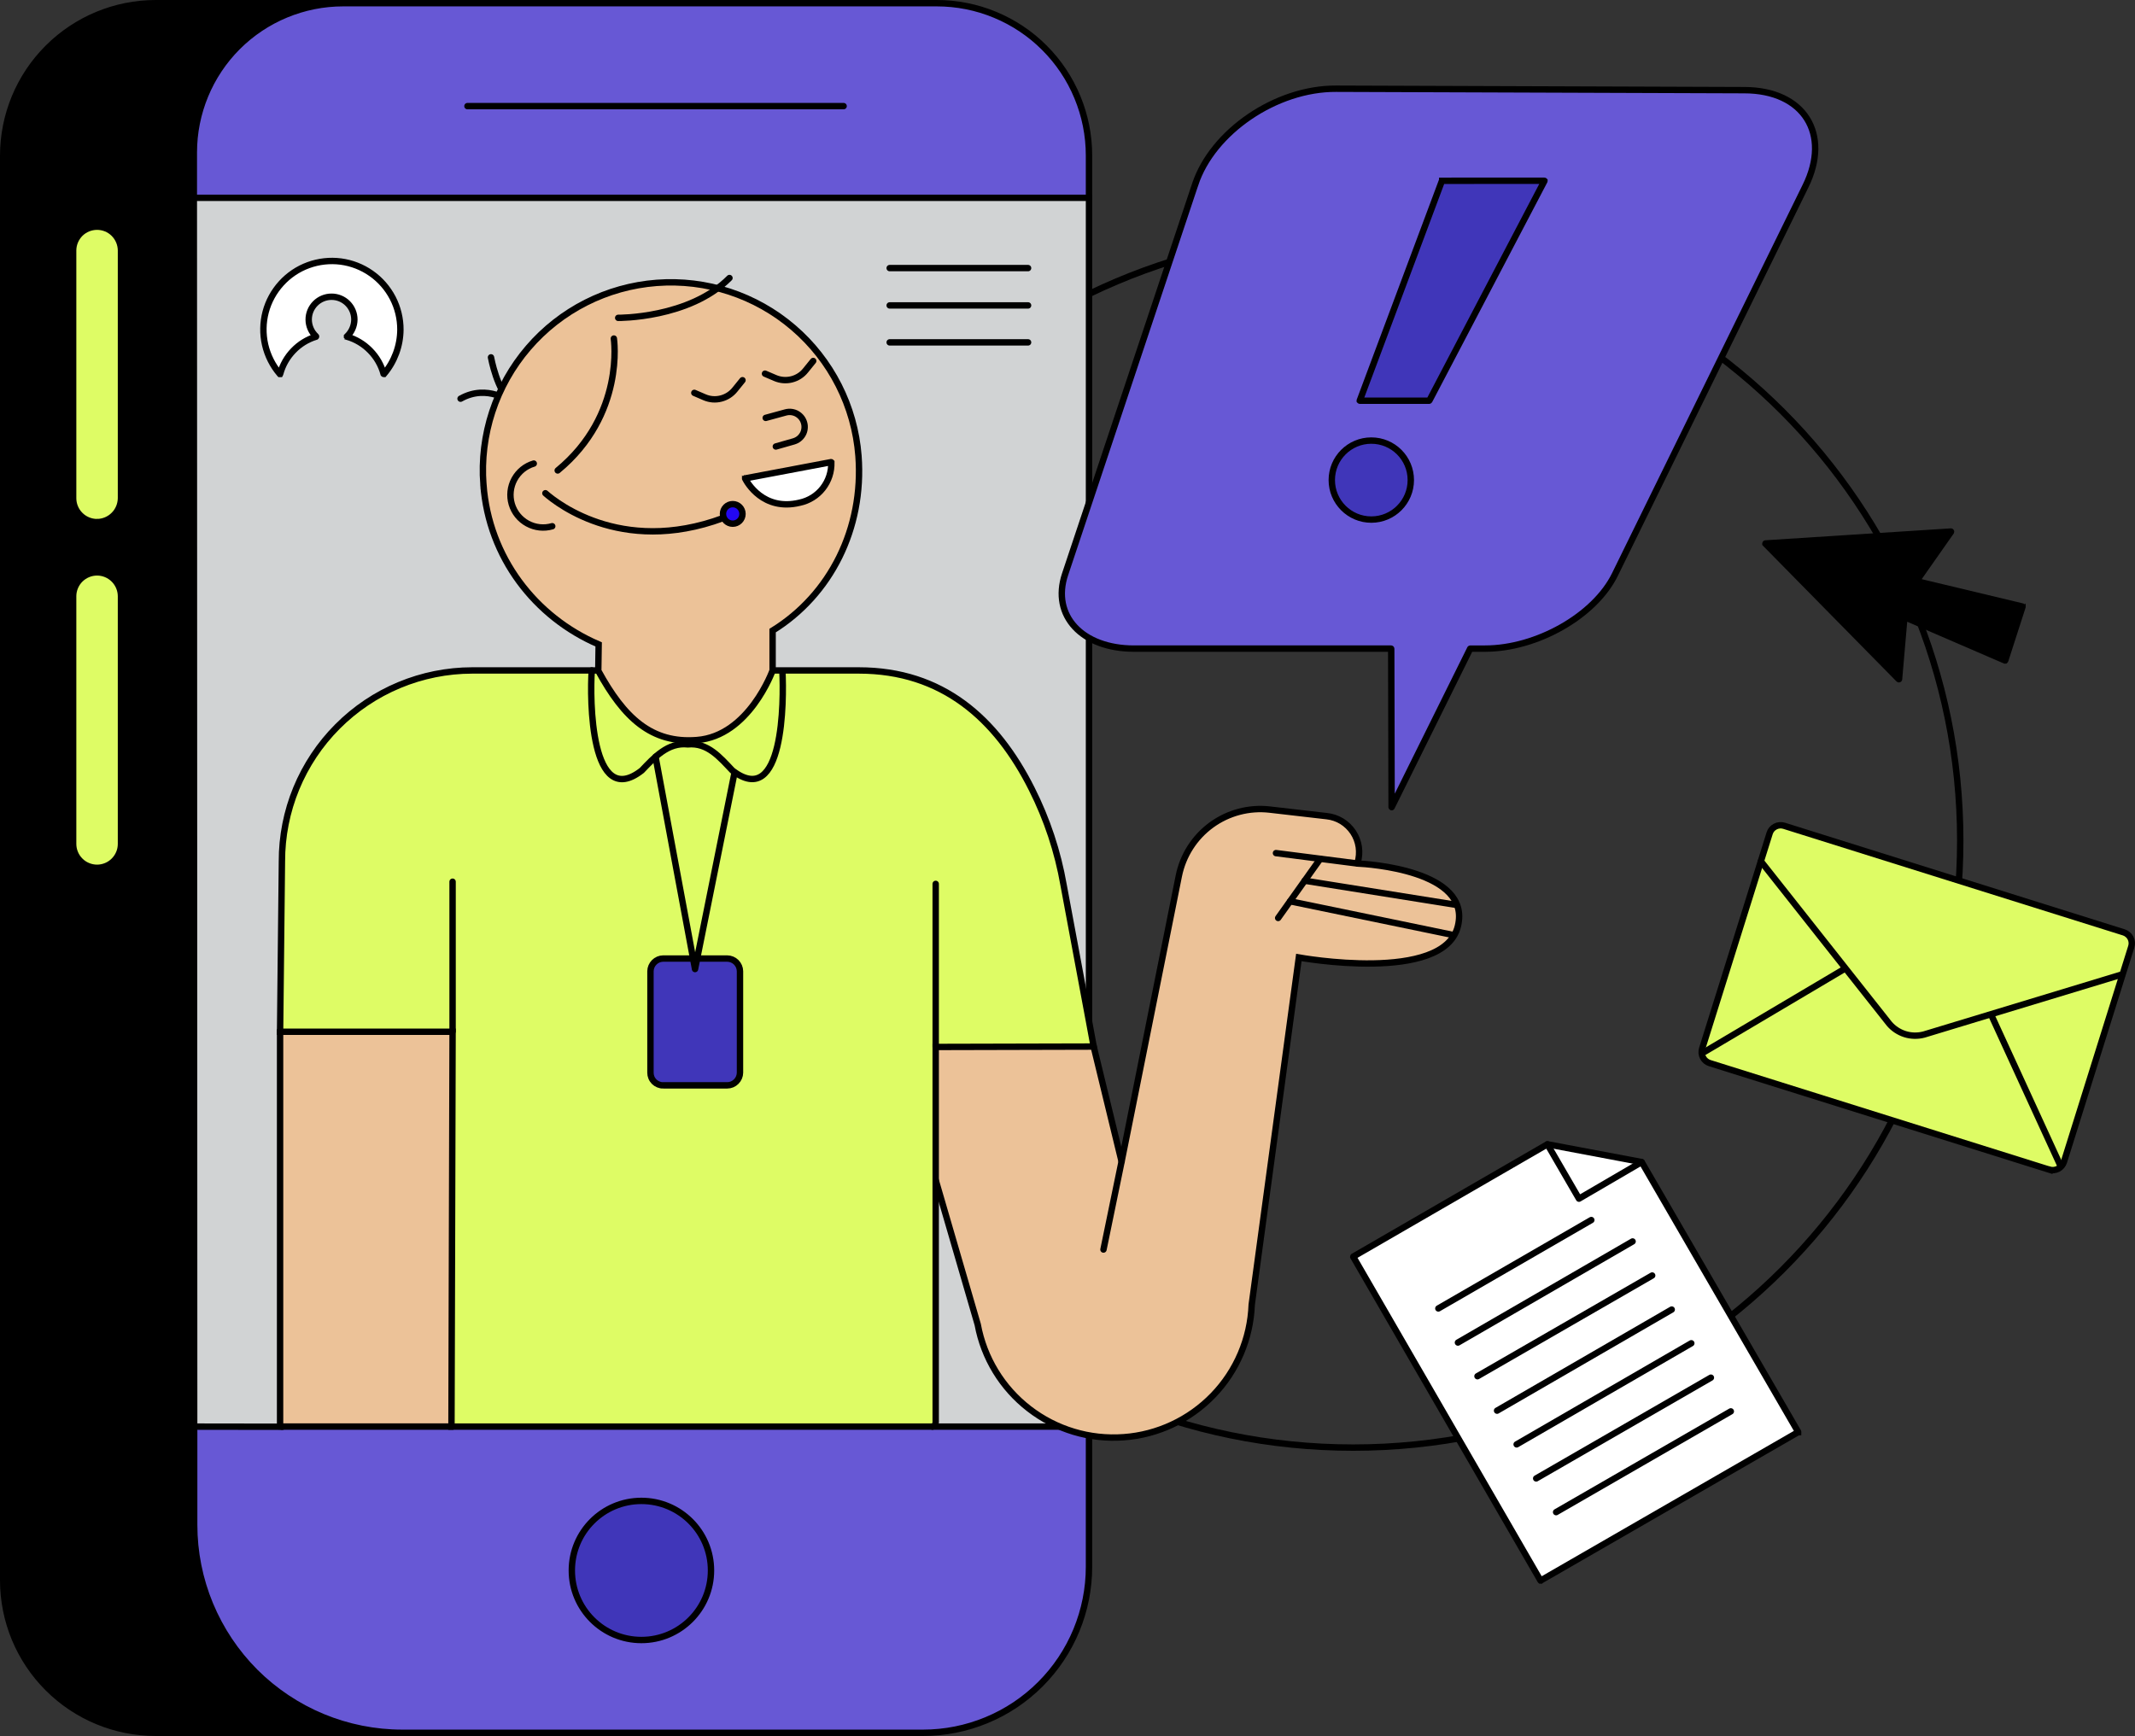 <?xml version="1.0" encoding="UTF-8"?>
<svg xmlns="http://www.w3.org/2000/svg" id="Layer_2" viewBox="0 0 501.5 407.82">
  <rect x="0" y="0" width="501.5" height="407.82" fill="#333333" stroke="none"/>
  <defs>
    <style>.cls-1{fill:#6758d5;}.cls-1,.cls-2,.cls-3,.cls-4,.cls-5,.cls-6,.cls-7,.cls-8,.cls-9{stroke:#000;stroke-width:1.5px;}.cls-2{fill:#4036b9;}.cls-3{fill:#2307f3;}.cls-4{fill:#fff;}.cls-5{fill:#ecc298;}.cls-6{fill:#defc65;}.cls-7{fill:none;stroke-linecap:round;stroke-linejoin:round;}.cls-8{fill:#d1d3d4;}</style>
  </defs>
  <g id="Layer_1-2">
    <path class="cls-7" d="m317.85,340.07c78.76,0,142.6-63.84,142.6-142.59s-63.84-142.59-142.6-142.59-142.58,63.84-142.58,142.59,63.84,142.59,142.58,142.59Z"></path>
    <path class="cls-9" d="m.75,36.59v334.64c0,9.51,3.77,18.62,10.5,25.34,6.72,6.73,15.83,10.5,25.34,10.5h59c.66,0,1.28-.26,1.73-.71l1.33-1.3V4.26l-16.12-3.51h-45.94c-9.5,0-18.62,3.78-25.34,10.5C4.52,17.97.75,27.08.75,36.59Z"></path>
    <path class="cls-1" d="m45.53,35.82c0-9.3,3.7-18.22,10.27-24.8,6.58-6.57,15.5-10.27,24.8-10.27h139.44c4.7,0,9.34.92,13.68,2.72,4.35,1.8,8.29,4.43,11.6,7.75,3.33,3.32,5.96,7.26,7.75,11.6,1.8,4.34,2.73,8.99,2.73,13.69v9.96c-19.64,96.31-18.66,175.7,0,288.67v32.94c0,5.12-1.01,10.19-2.97,14.92-1.96,4.73-4.83,9.03-8.45,12.65s-7.92,6.5-12.65,8.45c-4.73,1.96-9.8,2.97-14.92,2.97h-122.33c-6.42,0-12.77-1.27-18.7-3.72-5.93-2.46-11.32-6.06-15.86-10.59-4.53-4.54-8.13-9.93-10.59-15.86-2.46-5.93-3.72-12.28-3.72-18.69v-23.07c9.49-35.91,14.64-187.16-.08-288.67v-10.65Z"></path>
    <path class="cls-8" d="m255.8,46.47v288.67h-36.73c-44.79-12.89-116.94-14.55-152.77.03l-20.69-.03-.08-288.67h210.27Z"></path>
    <path class="cls-6" d="m22.8,122.66c-.74,0-1.47-.15-2.15-.43-.69-.29-1.31-.7-1.82-1.22-.53-.52-.94-1.14-1.22-1.82-.29-.69-.43-1.42-.43-2.15v-58.23c.01-1.48.62-2.89,1.66-3.94,1.06-1.04,2.48-1.62,3.96-1.62s2.9.58,3.95,1.62c1.05,1.05,1.65,2.46,1.67,3.94v58.23c-.02,1.48-.61,2.91-1.66,3.95-1.05,1.06-2.47,1.65-3.96,1.67Z"></path>
    <path class="cls-6" d="m22.8,203.87c-.74,0-1.47-.15-2.15-.43-.69-.28-1.31-.7-1.82-1.22-.53-.52-.94-1.14-1.22-1.82-.29-.68-.43-1.42-.43-2.15v-58.23c.01-1.48.62-2.89,1.66-3.93,1.06-1.04,2.48-1.63,3.96-1.63s2.9.59,3.95,1.63c1.05,1.04,1.65,2.45,1.67,3.93v58.23c0,.73-.14,1.47-.43,2.15-.28.68-.7,1.3-1.22,1.82-.52.52-1.14.94-1.82,1.22-.68.28-1.41.43-2.15.43Z"></path>
    <path class="cls-2" d="m150.66,385.27c9.03,0,16.35-7.31,16.35-16.34s-7.32-16.34-16.35-16.34-16.34,7.31-16.34,16.34,7.31,16.34,16.34,16.34Z"></path>
    <path class="cls-7" d="m109.8,24.93h88.36"></path>
    <path class="cls-7" d="m208.98,62.98h32.51"></path>
    <path class="cls-7" d="m208.98,71.75h32.51"></path>
    <path class="cls-7" d="m208.98,80.43h32.51"></path>
    <path class="cls-4" d="m74.2,79.1c.01-.01.02-.01.03-.02.01,0,.01-.02.01-.02.01-.02,0-.03,0-.03,0-.02,0-.03-.02-.03-.54-.5-.97-1.11-1.26-1.79-.29-.67-.45-1.4-.45-2.14,0-1.43.57-2.79,1.57-3.79,1.01-1.01,2.37-1.57,3.8-1.57,1.42,0,2.79.56,3.79,1.57,1,1,1.57,2.36,1.57,3.79-.01.74-.16,1.46-.46,2.14-.29.67-.71,1.28-1.25,1.79-.01,0-.01.01-.02.02v.03c.01.01.01.03.02.03.01.01.02.01.02.02,2.05.61,3.91,1.73,5.4,3.26,1.5,1.52,2.58,3.39,3.15,5.45.01.01.01.02.02.03.01.01.02.01.03.01h.03c.01,0,.02-.01.03-.01,2.45-2.91,3.81-6.58,3.84-10.39.01-2.59-.61-5.15-1.8-7.45-1.2-2.3-2.93-4.29-5.05-5.77-2.13-1.5-4.58-2.45-7.15-2.79-2.57-.33-5.19-.04-7.62.85-2.44.89-4.62,2.36-6.36,4.28-1.75,1.92-3.01,4.23-3.67,6.73-.66,2.51-.7,5.15-.13,7.67.58,2.53,1.76,4.89,3.44,6.86.01.01.02.01.03.02h.03c.02,0,.02-.01.03-.01.01-.02.02-.02.02-.03.55-2.04,1.61-3.91,3.08-5.43,1.46-1.53,3.28-2.65,5.3-3.28Z"></path>
    <path class="cls-1" d="m280.74,43.32l-30.56,91.6c-3.24,9.7,4,17.45,16.17,17.45h60.4c.01,0,.02.01.02.01.01.01.01.02.01.02.01.01.01.02.01.03l.09,37.16c0,.04.01.04.02.01l18.42-37.18c.02-.02.03-.03.04-.04.02-.01.04-.01.05-.01h3.43c12.09,0,25.71-7.67,30.48-17.37l44.77-91.25c6.05-12.27-.34-22.57-14.38-22.57l-95.86-.34c-14.13-.08-29.03,10.13-33.11,22.48Z"></path>
    <path class="cls-2" d="m338.77,42.47c-.02,0-.03,0-.05.01-.01.01-.02.02-.03.04l-19.28,51.56v.04q.01.01.02.01.01.01.02.01h16.22c.02,0,.03-.01.05-.02.02-.01.03-.02.04-.04l27.01-51.56c.01-.01.01-.02.01-.02v-.02q-.01-.01-.02-.01-.01-.01-.02-.01l-23.97.01Z"></path>
    <path class="cls-2" d="m322.11,122.06c5.13,0,9.28-4.16,9.28-9.28,0-5.13-4.15-9.28-9.28-9.28-5.12,0-9.28,4.15-9.28,9.28,0,5.12,4.16,9.28,9.28,9.28Z"></path>
    <path class="cls-4" d="m422.36,336.36q.01.01.01.03v.01c0,.02-.01.02-.01.03-.01,0-.01.01-.02.02l-60.42,34.83q-.01.01-.02.02c-.01,0-.02,0-.02-.01-.01,0-.02-.01-.03-.01l-.01-.01-43.96-76.01v-.04c0-.01,0-.02.01-.02q.01-.01.02-.02l45.52-26.33c.04-.01.07-.03.11-.02l22.02,4.15c.03.01.07.03.09.06l36.71,63.32Z"></path>
    <path class="cls-7" d="m337.86,307.38l35.93-20.77"></path>
    <path class="cls-7" d="m342.46,315.39l41.03-23.75"></path>
    <path class="cls-7" d="m347.05,323.3l41.04-23.66"></path>
    <path class="cls-7" d="m351.65,331.39l41.03-23.75"></path>
    <path class="cls-7" d="m356.25,339.31l41.03-23.75"></path>
    <path class="cls-7" d="m360.84,347.31l41.04-23.67"></path>
    <path class="cls-7" d="m365.52,355.23l41.04-23.67"></path>
    <path class="cls-7" d="m363.48,268.82l7.41,12.77,14.73-8.6"></path>
    <path class="cls-6" d="m481.38,274.78l-79.76-25.03c-.34-.1-.66-.28-.93-.5-.28-.23-.5-.51-.67-.83-.17-.32-.27-.66-.3-1.02-.03-.35.01-.71.11-1.05l15.84-50.57c.1-.34.27-.66.5-.94.23-.27.51-.49.83-.66.32-.17.66-.27,1.02-.3.35-.03.71,0,1.05.11l79.77,25.03c.34.1.66.28.93.51.28.22.51.5.67.82.17.32.27.66.3,1.02.03.35-.01.71-.12,1.05l-15.83,50.57c-.23.68-.71,1.25-1.34,1.58-.63.33-1.38.41-2.07.21Z"></path>
    <path class="cls-7" d="m399.92,247.37l33.2-19.67"></path>
    <path class="cls-7" d="m483.94,273.76l-16.09-35.08"></path>
    <path class="cls-7" d="m413.62,202.33l30.14,38.14c.98,1.16,2.27,2.01,3.72,2.47,1.44.45,2.99.48,4.46.09l46.56-14.13"></path>
    <path class="cls-9" d="m414.69,127.72c-.03-.02-.01-.04.02-.05l43.55-2.8c.03,0,.04.02.03.05l-8.11,11.56c0,.01-.01.01-.01.02v.02c.01,0,.01.01.01.02h.03l24.82,5.94s.01,0,.02.01c0,0,.01.01.02.01v.05l-4.05,12.57s0,.01-.01.02c-.01,0-.01.01-.02.01h-.05l-23.55-10.17h-.04c0,.01-.01.01-.01.02q-.01.01-.01.02l-1.26,14.52c-.01.03-.03.04-.05.02l-31.33-31.84Z"></path>
    <path class="cls-7" d="m120.1,94.51s-5.54-4.43-11.92-.85"></path>
    <path class="cls-7" d="m115.33,83.95s1.45,8,4.85,10.56"></path>
    <path class="cls-5" d="m318.96,202.87c-.08,0-.11-.06-.08-.17.37-1.19.46-2.46.29-3.71-.18-1.24-.63-2.43-1.32-3.48-.7-1.05-1.61-1.93-2.68-2.59-1.07-.65-2.28-1.06-3.53-1.19l-13.37-1.54c-4.86-.56-9.76.73-13.72,3.62-3.96,2.89-6.68,7.16-7.65,11.96l-13.43,67.02c-.01.03-.02.03-.03,0l-6.54-26.93-44.61-13.79,1.11,16.69,3.75,2.98v16.43l12.51,42.99c1.45,7.86,5.75,14.91,12.08,19.79,6.32,4.89,14.23,7.27,22.2,6.68,7.96-.57,15.44-4.08,20.99-9.82,5.56-5.75,8.79-13.35,9.09-21.33l11.07-81.55s34.13,6.21,37.37-7.41c3.15-13.03-21.28-14.56-23.5-14.65Z"></path>
    <path class="cls-5" d="m125,227.65l-18.69,107.04-.24.44h-39.93c-.11-.03-.19-.09-.25-.18-.07-.08-.1-.18-.1-.29v-92.28l20.26-5.82,38.95-8.91Z"></path>
    <path class="cls-6" d="m256.9,245.86h-1.1l-36.01.09v88.15c0,.23-.07.45-.2.64-.12.18-.31.32-.52.39h-113.02l.26-92.75h-40.52l.43-40.02c-.01-5.87,1.13-11.7,3.37-17.14,2.24-5.43,5.53-10.38,9.68-14.54,4.15-4.17,9.08-7.48,14.51-9.74,5.42-2.26,11.24-3.43,17.13-3.44h90.83c19.58,0,32.27,11.24,40.61,27.83,3.59,7.12,6.11,14.72,7.48,22.57l5.97,32.01,1.1,5.95Z"></path>
    <path class="cls-5" d="m113.55,113.83c-.88-11.67,2.91-23.22,10.54-32.11,7.63-8.89,18.47-14.38,30.15-15.27,11.68-.89,23.23,2.89,32.12,10.52,8.89,7.62,14.39,18.46,15.29,30.14,1.28,17.02-6.55,32.6-20.17,41.03v9.36s-5.53,15.41-17.79,16.35c-10.65.85-17.11-5.19-23.16-16.26l.09-6.21c-14.9-6.39-25.8-20.44-27.07-37.55Z"></path>
    <path class="cls-4" d="m195.27,108.63v-.03c-.01-.01-.02-.01-.02-.02-.01-.01-.02-.01-.03-.01h-.02l-20.11,3.8c-.01,0-.02.01-.03.01-.01.01-.01.02-.02.02,0,.01-.01.02-.01.03,0,.01.01.02.02.03.4.79,4.22,7.72,12.81,5.63,2.15-.46,4.07-1.66,5.42-3.39,1.35-1.73,2.06-3.88,1.99-6.07Z"></path>
    <path class="cls-7" d="m144.19,79.53s2.72,17.87-13.19,30.99"></path>
    <path class="cls-7" d="m125.38,108.9c-1.95.57-3.58,1.91-4.55,3.69-.97,1.79-1.19,3.89-.62,5.83.58,1.95,1.9,3.59,3.68,4.56,1.79.98,3.88,1.21,5.83.64"></path>
    <path class="cls-7" d="m145.21,74.67s16.69.17,26.14-9.36"></path>
    <path class="cls-7" d="m128.11,115.87c2.89,2.56,19.23,15.33,44.01,4.94"></path>
    <path class="cls-3" d="m172.11,123.03c1.27,0,2.3-1.03,2.3-2.3s-1.03-2.3-2.3-2.3c-1.26,0-2.29,1.03-2.29,2.3s1.03,2.3,2.29,2.3Z"></path>
    <path class="cls-7" d="m191.02,84.8l-1.79,2.21c-.83,1.05-1.98,1.79-3.28,2.11-1.29.32-2.65.21-3.88-.32l-2.38-1.02"></path>
    <path class="cls-7" d="m174.41,89.32l-1.79,2.21c-.83,1.04-1.98,1.78-3.27,2.1-1.29.33-2.65.22-3.87-.31l-2.39-1.03"></path>
    <path class="cls-7" d="m318.96,202.87l-19.24-2.46"></path>
    <path class="cls-7" d="m263.46,272.85l-4.26,20.69"></path>
    <path class="cls-7" d="m106.31,242.29v-35.16"></path>
    <path class="cls-7" d="m219.79,245.96v-38.32"></path>
    <path class="cls-7" d="m310.13,201.74l-9.9,13.91"></path>
    <path class="cls-7" d="m303.04,211.73l38.31,7.92"></path>
    <path class="cls-7" d="m306.46,206.89l35.66,5.69"></path>
    <path class="cls-2" d="m155.77,254.97h15.07c.78,0,1.54-.32,2.09-.88.56-.55.88-1.31.89-2.09v-23.84c-.01-.79-.33-1.54-.89-2.1-.55-.55-1.31-.87-2.09-.88h-15.07c-.79.01-1.54.33-2.09.88-.56.56-.88,1.31-.89,2.1v23.84c0,.39.07.77.22,1.13.15.37.37.7.65.98.27.27.6.49.97.64.36.15.74.23,1.14.22Z"></path>
    <path class="cls-7" d="m153.98,177.77l9.28,49.88,9.28-46.14"></path>
    <path class="cls-7" d="m139,157.5c-.47,6.71-.31,32.92,11.75,23.5,2.9-3.03,6.13-6.65,10.81-6.13,4.68-.46,7.57,3.09,10.47,6.13,12.09,9.33,12.11-16.54,11.75-23.32"></path>
    <path class="cls-7" d="m179.86,98.17l4.68-1.28c.45-.12.92-.16,1.38-.1.46.06.9.2,1.3.43.41.24.76.54,1.05.91.28.36.49.78.61,1.23.13.45.16.91.1,1.37-.05.46-.2.91-.43,1.31-.23.4-.54.76-.9,1.04-.37.29-.79.49-1.23.62l-4.18,1.19"></path>
  </g>
</svg>
